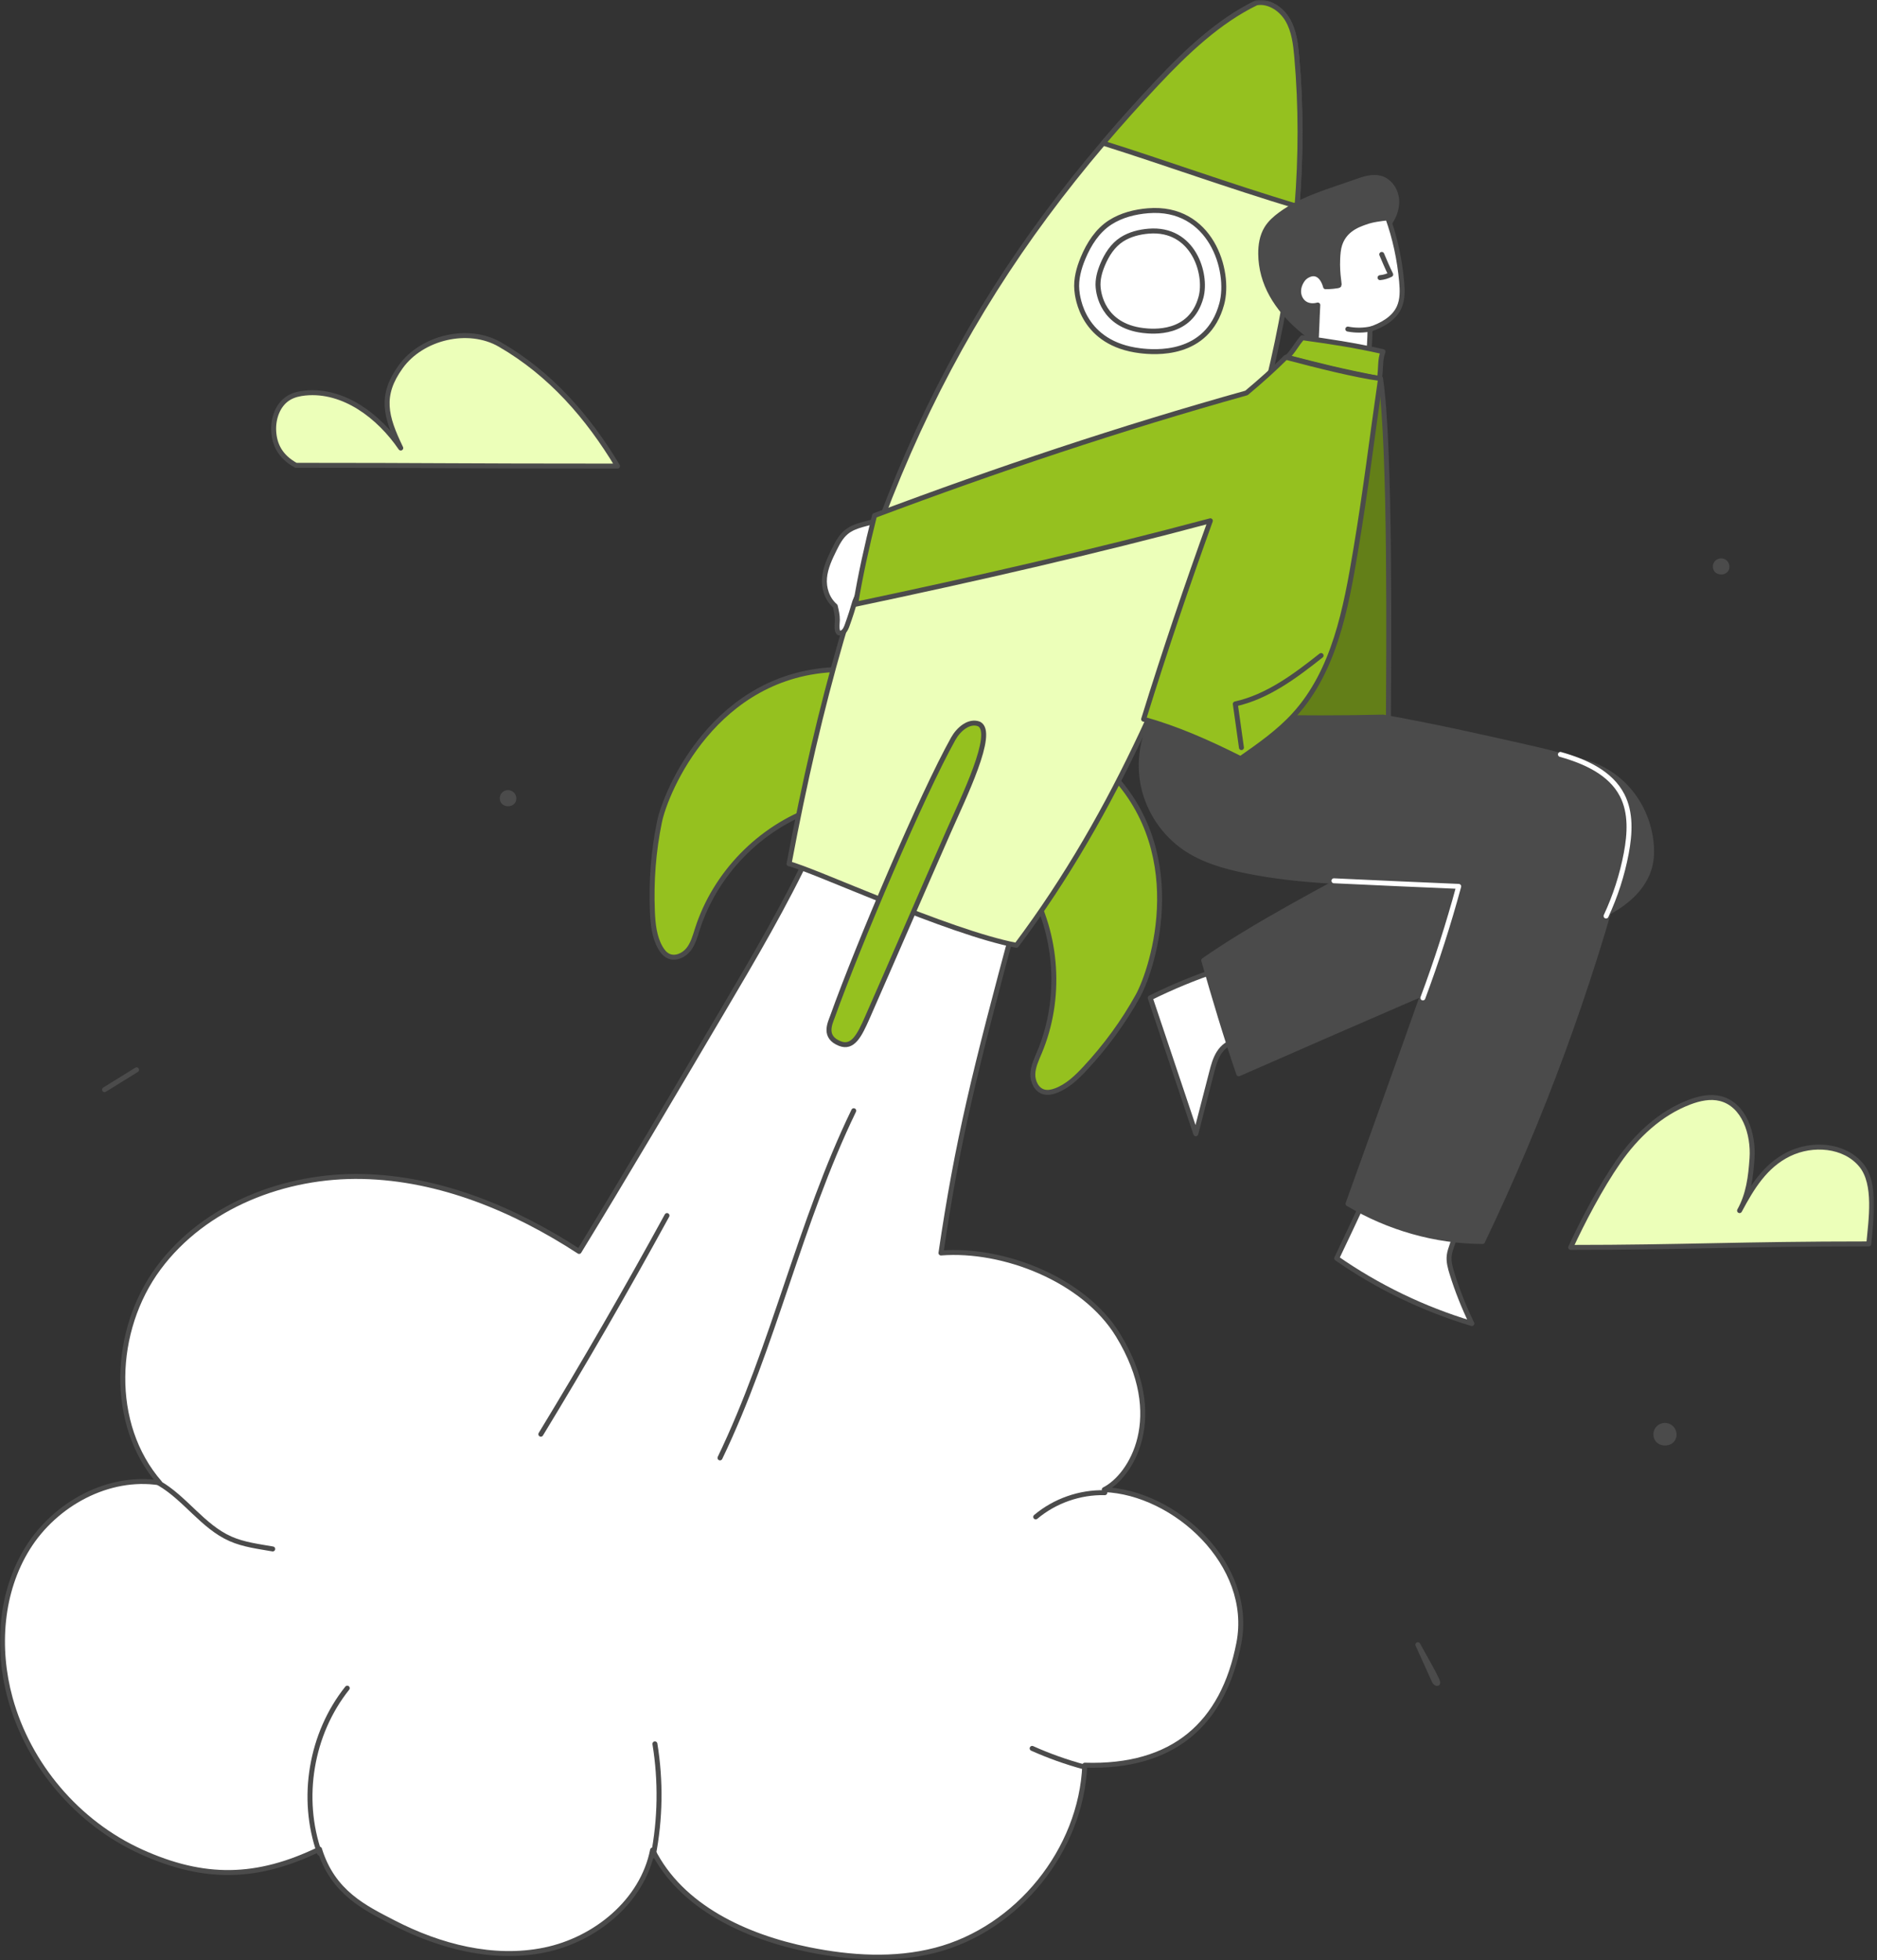 <svg width="568" height="593" viewBox="0 0 568 593" fill="none" xmlns="http://www.w3.org/2000/svg">
<rect x="0" y="0" width="568" height="593" fill="#333333" stroke="none"/>
<mask id="mask0_257_129" style="mask-type:luminance" maskUnits="userSpaceOnUse" x="0" y="0" width="568" height="593">
<path d="M567.128 0H0V592.882H567.128V0Z" fill="white"/>
</mask>
<g mask="url(#mask0_257_129)">
<path d="M246.461 244.637C229.909 250.463 216.408 264.347 211.046 281.056C210.348 283.232 209.747 285.516 208.318 287.299C206.889 289.082 204.337 290.217 202.269 289.244C201.169 288.726 200.386 287.711 199.792 286.65C197.959 283.378 197.581 279.507 197.424 275.76C197.042 266.675 197.732 257.539 199.569 248.633C201.469 239.423 216.361 203.609 253.473 202.553C254.086 215.114 251.184 227.55 248.302 239.791C247.622 242.677 246.884 245.685 246.461 244.637Z" fill="#95C11F" stroke="#4B4B4B" stroke-width="1.5" stroke-linecap="round" stroke-linejoin="round"/>
<path d="M311.36 267.724C320.134 282.921 321.346 302.249 314.54 318.423C313.654 320.529 312.623 322.654 312.547 324.939C312.471 327.223 313.67 329.746 315.873 330.353C317.045 330.676 318.301 330.415 319.442 329.997C322.963 328.706 325.769 326.014 328.328 323.271C334.532 316.622 339.955 309.238 344.357 301.281C348.909 293.052 360.915 256.171 333.429 231.212C324.788 240.349 318.895 251.679 313.116 262.847C311.753 265.481 310.357 268.246 311.36 267.725V267.724Z" fill="#95C11F" stroke="#4B4B4B" stroke-width="1.5" stroke-linecap="round" stroke-linejoin="round"/>
<path d="M245.426 257.007C237.541 273.865 228.068 289.924 218.61 305.953C203.929 330.834 189.249 355.715 175.242 378.617C155.612 365.84 133.108 356.46 109.691 355.946C86.274 355.432 61.941 364.804 47.994 383.621C34.047 402.438 32.938 430.972 48.328 448.628C32.808 446.219 16.751 454.984 8.425 468.302C0.099 481.619 -1.071 498.626 3.077 513.774C8.624 534.037 23.534 551.529 42.663 560.215C61.792 568.901 77.774 568.615 96.681 559.457C100.733 572.626 110.44 577.214 119.125 581.7C133.124 588.93 149.3 593.129 164.739 589.983C180.177 586.837 194.432 575.174 197.478 559.716C206.11 577.033 225.75 586.014 244.714 589.856C257.354 592.416 270.585 593.265 283.071 590.032C307.942 583.591 327.212 559.718 328.262 534.048C355.025 534.898 370.16 521.576 374.893 497.108C379.502 473.28 355.464 451.479 334.159 450.684C342.275 446.597 353.451 428.698 338.349 403.977C328.017 387.064 303.581 377.599 284.747 379.087C289.715 345.281 294.883 324.367 307.298 278.318C288.3 268.436 271.057 264.901 245.427 257.007H245.426Z" fill="white" stroke="#4B4B4B" stroke-width="1.5" stroke-linecap="round" stroke-linejoin="round"/>
<path d="M48.13 448.716C56.071 453.3 61.347 461.852 69.731 465.565C73.753 467.346 78.195 467.87 82.527 468.633" stroke="#4B4B4B" stroke-width="1.5" stroke-linecap="round" stroke-linejoin="round"/>
<path d="M96.69 560.673C90.8 544.065 94.086 524.517 105.082 510.747" stroke="#4B4B4B" stroke-width="1.5" stroke-linecap="round" stroke-linejoin="round"/>
<path d="M197.66 561.49C199.834 550.345 200.011 538.814 198.183 527.607" stroke="#4B4B4B" stroke-width="1.5" stroke-linecap="round" stroke-linejoin="round"/>
<path d="M334.334 451.608C326.784 451.418 319.196 454.076 313.417 458.937" stroke="#4B4B4B" stroke-width="1.5" stroke-linecap="round" stroke-linejoin="round"/>
<path d="M327.944 534.546C322.608 533.098 317.385 531.232 312.34 528.972" stroke="#4B4B4B" stroke-width="1.5" stroke-linecap="round" stroke-linejoin="round"/>
<path d="M258.352 336.046C241.989 369.84 234.163 407.251 217.878 441.082" stroke="#4B4B4B" stroke-width="1.5" stroke-linecap="round" stroke-linejoin="round"/>
<path d="M201.838 367.766C189.625 390.106 176.895 412.163 163.664 433.915" stroke="#4B4B4B" stroke-width="1.5" stroke-linecap="round" stroke-linejoin="round"/>
<path d="M392.496 62.441C389.976 93.981 382.416 125.241 371.996 155.201C356.596 199.481 338.256 245.151 307.586 286.001C286.666 281.981 246.136 263.061 238.776 261.341C257.236 162.801 284.966 100.791 333.836 43.311C338.986 37.251 344.376 31.231 350.016 25.231C359.016 15.661 368.806 6.381 380.196 0.861C383.966 0.181 387.746 2.721 389.676 6.041C391.596 9.361 392.066 13.301 392.406 17.121C393.746 32.221 393.696 47.361 392.496 62.441Z" fill="#ECFFB9" stroke="#4B4B4B" stroke-width="1.5" stroke-linecap="round" stroke-linejoin="round"/>
<path d="M296.258 219.037C293.235 217.874 290.052 220.657 288.471 223.484C279.042 240.354 259.868 285.404 251.898 307.631C251.199 309.581 249.083 313.734 254.152 315.728C258.066 317.268 260.065 313.319 262.469 307.851C270.474 289.644 278.979 269.937 286.984 251.731C291.547 241.352 301.311 221.567 296.259 219.037H296.258Z" fill="#95C11F" stroke="#4B4B4B" stroke-width="1.5" stroke-linecap="round" stroke-linejoin="round"/>
<path d="M347.415 63.76C343.403 64.087 339.353 65.109 335.964 67.282C332.11 69.753 329.523 73.808 327.762 78.035C326.479 81.115 325.559 84.438 325.861 87.761C326.059 89.943 327.583 103.993 345.014 106.117C349.313 106.641 365.336 108.039 369.707 91.969C372.448 81.893 366.385 62.215 347.415 63.76Z" fill="white" stroke="#4B4B4B" stroke-width="1.5" stroke-linecap="round" stroke-linejoin="round"/>
<path d="M347.605 69.937C344.758 70.169 341.884 70.895 339.479 72.436C336.744 74.19 334.908 77.067 333.658 80.067C332.747 82.253 332.095 84.611 332.309 86.969C332.449 88.518 333.531 98.488 345.901 99.996C348.952 100.368 360.323 101.36 363.425 89.956C365.37 82.805 361.068 68.841 347.605 69.937Z" stroke="#4B4B4B" stroke-width="1.5" stroke-linecap="round" stroke-linejoin="round"/>
<path d="M392.496 62.441C371.146 55.991 352.996 49.361 333.836 43.311C338.986 37.251 344.376 31.231 350.016 25.231C359.016 15.661 368.806 6.381 380.196 0.861C383.966 0.181 387.746 2.721 389.676 6.041C391.596 9.361 392.066 13.301 392.406 17.121C393.746 32.221 393.696 47.361 392.496 62.441Z" fill="#95C11F" stroke="#4B4B4B" stroke-width="1.5" stroke-linecap="round" stroke-linejoin="round"/>
<path d="M420.133 68.033C421.777 65.822 422.868 63.091 422.639 60.346C422.41 57.601 420.669 54.904 418.058 54.026C415.411 53.136 412.549 54.173 409.921 55.117C402.21 57.889 394.075 60.034 387.471 64.885C385.861 66.068 384.338 67.427 383.298 69.134C381.911 71.41 381.48 74.154 381.504 76.819C381.523 78.984 381.824 81.147 382.396 83.235C384.711 91.681 391.277 98.343 398.488 103.311C402.812 97.158 407.198 90.884 409.502 83.726C410.377 81.01 410.945 78.183 412.118 75.582C413.291 72.981 416.831 72.474 420.133 68.033Z" fill="#4B4B4B" stroke="#4B4B4B" stroke-width="1.5" stroke-linecap="round" stroke-linejoin="round"/>
<path d="M395.442 83.461C394.972 83.744 394.559 84.111 394.232 84.551C393.402 85.669 392.892 87.055 392.976 88.445C393.06 89.834 393.788 91.207 394.984 91.92C396.101 92.586 397.485 92.629 398.777 92.285C398.546 96.329 398.5 100.384 398.167 104.767C400.052 106.917 402.633 108.446 405.424 109.066C408.215 109.686 411.201 109.393 414.107 108.156C414.381 105.354 414.547 102.541 414.578 99.635C418.134 98.41 421.774 96.463 423.357 93.051C424.481 90.627 424.39 87.832 424.149 85.171C423.548 78.548 422.151 71.998 419.961 65.918C417.64 66.18 415.293 66.447 413.099 67.25C410.905 68.053 405.688 69.717 404.969 76.125C404.334 81.784 405.41 86.044 405.221 86.295C405.045 86.53 401.895 86.805 401.134 86.75C400.327 83.748 398.312 81.733 395.442 83.461Z" fill="white" stroke="#4B4B4B" stroke-width="1.5" stroke-linecap="round" stroke-linejoin="round"/>
<path d="M418.133 76.971C418.975 78.966 419.817 80.961 420.845 83.051C419.842 83.573 418.738 83.898 417.612 84.001" stroke="#4B4B4B" stroke-width="1.5" stroke-linecap="round" stroke-linejoin="round"/>
<path d="M407.868 99.562C410.239 100.027 412.707 99.993 415.064 99.464" stroke="#4B4B4B" stroke-width="1.5" stroke-linecap="round" stroke-linejoin="round"/>
<path d="M417.767 114.53C420.897 135.385 420.21 199.936 420.149 217.614C399.031 221.062 382.259 220.461 361.363 215.851C360.624 215.688 359.847 215.5 359.297 214.981C358.729 214.445 358.497 213.643 358.406 212.867C358.055 209.88 359.422 206.988 360.76 204.294C375.975 173.659 391.561 144.387 417.767 114.53Z" fill="#637F18" stroke="#4B4B4B" stroke-width="1.5" stroke-linecap="round" stroke-linejoin="round"/>
<path d="M389.482 108.089C391.599 105.957 391.915 104.761 394.096 102.171C402.109 103.287 409.621 104.369 418.518 106.394C417.496 109.062 417.981 111.369 417.43 114.53C405.427 112.206 399.895 110.78 389.482 108.089Z" fill="#95C11F" stroke="#4B4B4B" stroke-width="1.5" stroke-linecap="round" stroke-linejoin="round"/>
<path d="M412.66 363.383C410.003 369.072 407.346 374.762 404.497 380.698C416.937 389.356 430.752 396.033 445.397 400.431C443.016 395.559 441.01 390.505 439.4 385.327C438.843 383.536 438.329 381.671 438.556 379.809C438.824 377.612 440.108 375.602 440.165 373.39C432.148 369.736 424.273 365.771 412.66 363.383Z" fill="white" stroke="#4B4B4B" stroke-width="1.5" stroke-linecap="round" stroke-linejoin="round"/>
<path d="M368.565 293.44C361.55 295.787 354.696 298.616 348.068 301.9C352.667 315.607 357.266 329.315 361.864 343.022C363.455 336.859 365.047 330.697 366.638 324.534C367.17 322.472 367.719 320.373 368.854 318.571C369.989 316.769 371.828 315.281 373.951 315.113C372.943 307.228 371.391 299.412 368.564 293.439L368.565 293.44Z" fill="white" stroke="#4B4B4B" stroke-width="1.5" stroke-linecap="round" stroke-linejoin="round"/>
<path d="M349.535 216.068C345.687 222.604 344.415 230.613 346.05 238.02C347.685 245.427 352.209 252.156 358.451 256.466C363.939 260.255 370.511 262.132 377.046 263.462C394.036 266.921 411.501 267.081 428.839 267.227C433.244 267.264 437.648 267.302 442.226 267.838C431.164 299.588 419.782 331.226 407.924 364.189C420.175 371.474 434.303 375.571 448.631 375.614C466.469 338.364 480.804 299.437 491.386 259.515C492.845 254.012 494.217 248.076 492.23 242.74C490.249 237.42 485.272 233.773 480.103 231.426C474.479 228.872 468.405 227.493 462.38 226.13C448.1 222.9 433.819 219.67 418.553 216.954C393.513 217.585 368.437 216.771 349.536 216.069L349.535 216.068Z" fill="#4B4B4B" stroke="#4B4B4B" stroke-width="1.5" stroke-linecap="round" stroke-linejoin="round"/>
<path d="M465.21 229.524C486.553 227.162 498.041 240.873 499.619 254.644C499.922 257.284 499.861 259.994 499.13 262.549C498.3 265.451 496.623 268.069 494.54 270.253C490.139 274.867 484.112 277.506 478.256 280.029C443.759 294.89 409.262 309.752 374.865 324.876C370.926 313.438 367.48 301.83 364.26 290.555C379.943 279.645 401.307 268.582 417.612 259.717C438.343 250.924 446.813 242.561 465.21 229.524Z" fill="#4B4B4B" stroke="#4B4B4B" stroke-width="1.5" stroke-linecap="round" stroke-linejoin="round"/>
<path d="M266.286 157.111C262.899 158.537 258.88 158.665 256.057 161.018C254.408 162.392 253.389 164.36 252.437 166.283C251.087 169.009 249.761 171.834 249.502 174.865C249.243 177.896 250.258 181.216 252.75 183.363C253.078 184.734 253.409 186.121 253.391 187.53C253.377 188.637 253.151 189.769 253.449 190.835C253.5 191.019 253.571 191.204 253.705 191.339C254.032 191.668 254.6 191.57 254.987 191.316C255.725 190.831 256.079 189.949 256.379 189.118C257.292 186.593 258.115 184.018 258.683 181.994C260.151 178.266 262.276 174.823 263.722 171.087C265.168 167.351 265.898 163.108 266.286 157.111Z" fill="white" stroke="#4B4B4B" stroke-width="1.5" stroke-linecap="round" stroke-linejoin="round"/>
<path d="M389.125 108.089C385.499 111.701 381.692 115.13 377.199 118.881C339.166 129.521 301.664 142.06 264.643 155.974C262.349 165.126 260.281 174.335 258.93 182.805C295.204 175.162 331.348 166.901 366.263 157.56C359.213 177.092 352.529 196.756 346.075 217.594C356.089 220.392 365.642 224.602 375.413 229.523C381.167 225.506 386.973 221.443 391.696 216.253C403.824 202.926 407.296 184.094 410.271 166.322C413.401 147.624 415.032 133.425 417.769 114.529C410.233 113.529 398.473 110.563 389.126 108.088L389.125 108.089Z" fill="#95C11F" stroke="#4B4B4B" stroke-width="1.5" stroke-linecap="round" stroke-linejoin="round"/>
<path d="M399.777 198.33C391.913 204.547 383.599 210.789 373.815 212.974C374.435 217.378 375.055 221.783 375.675 226.187" stroke="#4B4B4B" stroke-width="1.5" stroke-linecap="round" stroke-linejoin="round"/>
<path d="M403.661 266.48C416.198 267.065 428.736 267.649 441.421 268.174C438.33 279.583 434.709 290.849 430.574 301.923" stroke="white" stroke-width="1.5" stroke-linecap="round" stroke-linejoin="round"/>
<path d="M472.204 228.251C479.61 230.326 487.375 233.775 490.889 240.617C493.612 245.919 493.233 252.264 492.131 258.121C490.896 264.683 488.835 271.088 486.013 277.14" stroke="white" stroke-width="1.5" stroke-linecap="round" stroke-linejoin="round"/>
<path d="M31.626 329.677C34.861 327.675 38.095 325.672 41.33 323.67" stroke="#4B4B4B" stroke-width="1.5" stroke-linecap="round" stroke-linejoin="round"/>
<path d="M429.057 497.598C430.697 501.219 432.337 504.84 433.976 508.461C434.166 508.881 434.486 509.377 434.942 509.305C435.398 509.233 435.07 508.297 429.057 497.598Z" stroke="#4B4B4B" stroke-width="1.5" stroke-linecap="round" stroke-linejoin="round"/>
<path d="M186.871 141.011C177.982 126.227 166.63 113.084 151.274 104.225C141.725 98.716 127.697 102.025 121.252 110.969C114.988 119.661 116.609 125.905 121.272 135.551C114.685 125.92 103.994 117.778 92.381 118.911C90.657 119.079 88.919 119.462 87.43 120.348C84.057 122.355 82.586 126.631 82.832 130.549C83.078 134.467 84.735 138.137 89.549 140.779C132.348 140.779 135.347 141.012 186.872 141.012L186.871 141.011Z" fill="#ECFFB9" stroke="#4B4B4B" stroke-width="1.5" stroke-linecap="round" stroke-linejoin="round"/>
<path d="M565.512 376.342C566.191 369.062 567.88 358.193 563.25 352.535C558.196 346.358 548.492 345.643 541.327 349.161C534.162 352.678 530.168 359.225 526.411 366.267C529.153 361.341 529.794 356.057 530.18 350.432C530.688 343.034 527.785 334.165 520.591 332.368C517.52 331.601 514.265 332.32 511.304 333.437C502.392 336.797 495.141 343.653 489.708 351.476C484.275 359.299 478.771 369.867 475.301 377.402C509.043 377.402 526.515 376.343 565.513 376.343L565.512 376.342Z" fill="#ECFFB9" stroke="#4B4B4B" stroke-width="1.5" stroke-linecap="round" stroke-linejoin="round"/>
<path d="M504.261 430.531C502.969 430.356 501.603 430.981 500.89 432.072C500.177 433.163 500.154 434.665 500.833 435.778C502.042 437.76 505.358 437.853 506.73 435.98C508.102 434.107 507.107 430.915 504.262 430.53L504.261 430.531Z" fill="#4B4B4B"/>
<path d="M154.044 239.072C153.121 238.947 152.145 239.393 151.636 240.173C151.127 240.952 151.11 242.025 151.595 242.82C152.459 244.236 154.827 244.302 155.807 242.964C156.787 241.626 156.076 239.346 154.044 239.071V239.072Z" fill="#4B4B4B"/>
<path d="M521.14 168.958C520.217 168.833 519.241 169.279 518.732 170.059C518.223 170.839 518.206 171.911 518.691 172.706C519.555 174.122 521.923 174.188 522.903 172.85C523.883 171.512 523.172 169.233 521.14 168.958Z" fill="#4B4B4B"/>
</g>
</svg>
